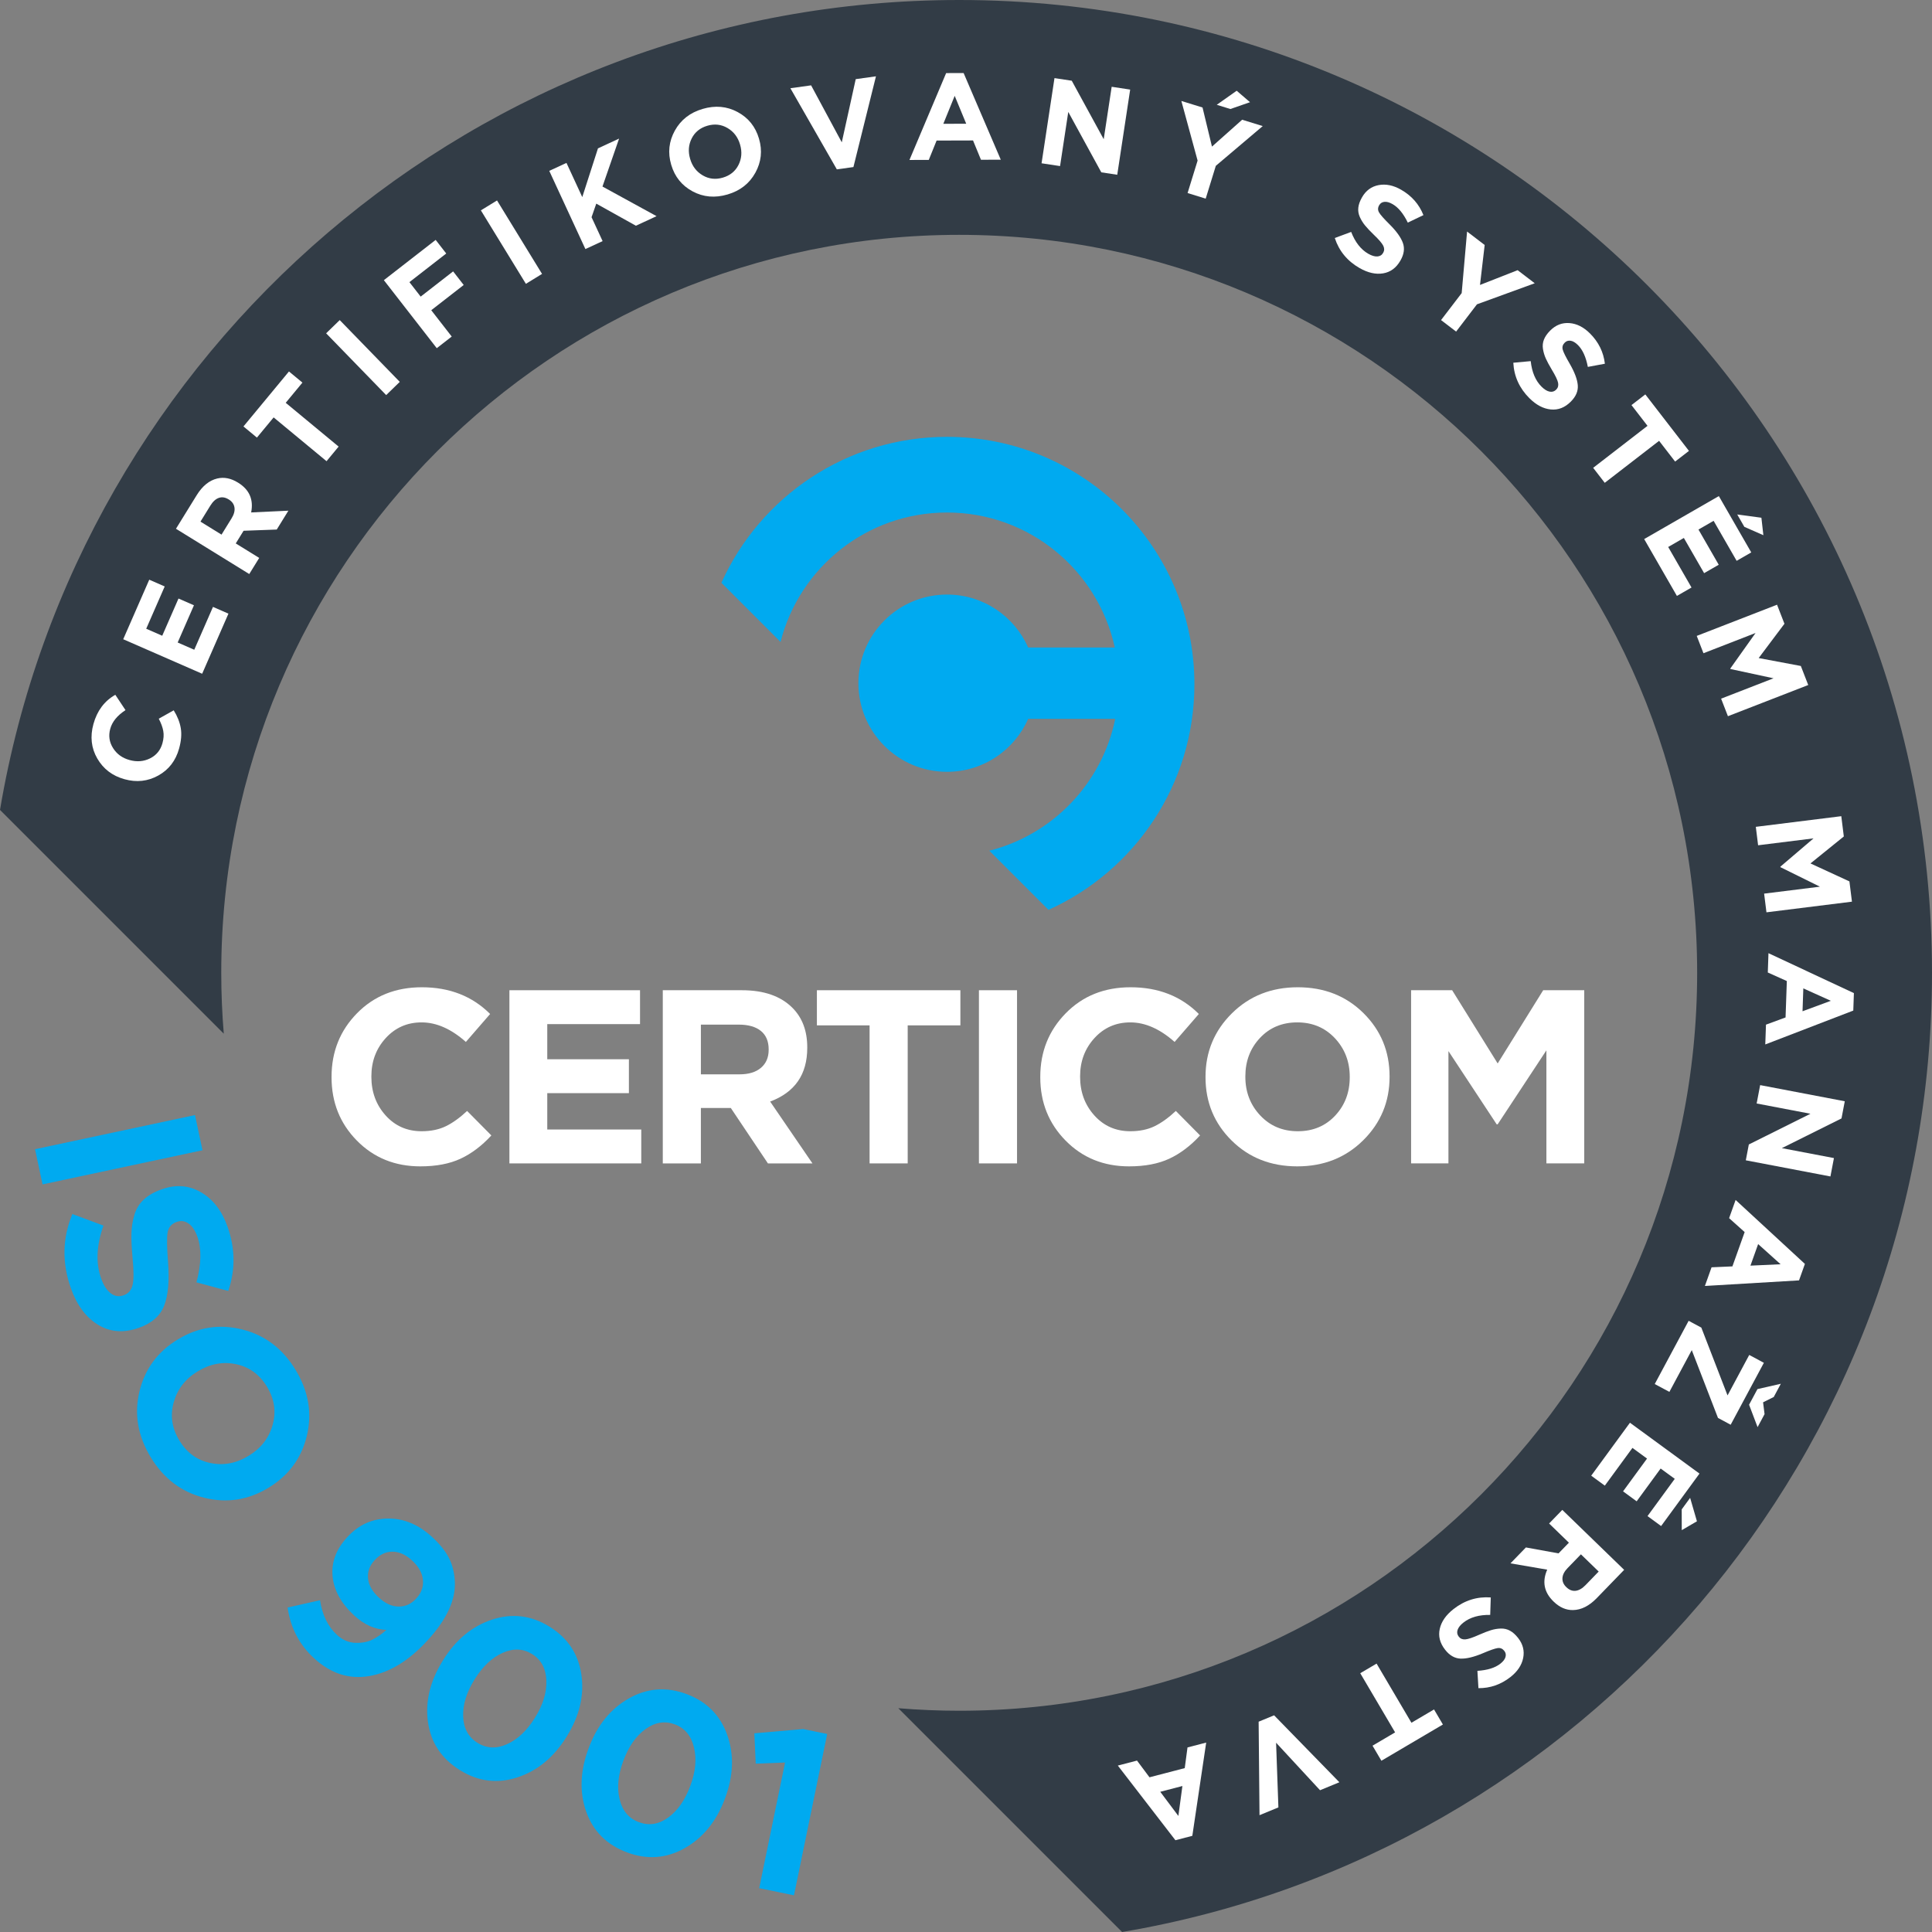 <svg xmlns="http://www.w3.org/2000/svg" id="Layer_2" data-name="Layer 2" viewBox="0 0 284 284"><rect x="0" y="0" width="284" height="284" fill="#808080" stroke="none"/><defs><style>      .cls-1 {        fill: #fff;      }      .cls-2 {        fill: #323c46;      }      .cls-3 {        fill: #00aaf0;      }    </style></defs><g id="Layer_1-2" data-name="Layer 1"><g><path class="cls-2" d="M141.001,0C70.184,0,11.392,51.478,0,119.055l32.894,32.894c-.241-2.952-.37-5.936-.37-8.95,0-59.91,48.567-108.477,108.477-108.477s108.477,48.567,108.477,108.477-48.567,108.477-108.477,108.477c-3.014,0-5.998-.129-8.95-.37l32.894,32.894c67.577-11.392,119.055-70.184,119.055-141.001C284,64.023,219.977,0,141.001,0Z"></path><g><path class="cls-1" d="M61.792,171.453c-3.733,0-6.843-1.26-9.327-3.782-2.485-2.521-3.727-5.624-3.727-9.309v-.073c0-3.685,1.248-6.8,3.746-9.345,2.497-2.545,5.673-3.818,9.527-3.818,4.073,0,7.418,1.309,10.036,3.927l-3.564,4.109c-2.158-1.915-4.327-2.873-6.509-2.873-2.109,0-3.867.77-5.273,2.309-1.406,1.54-2.109,3.413-2.109,5.618v.073c0,2.231.697,4.122,2.091,5.673,1.394,1.552,3.157,2.327,5.291,2.327,1.357,0,2.539-.242,3.545-.727,1.006-.485,2.055-1.236,3.146-2.255l3.564,3.6c-1.406,1.527-2.915,2.667-4.527,3.418-1.613.751-3.582,1.127-5.909,1.127Z"></path><path class="cls-1" d="M74.883,171.017v-25.455h19.2v4.982h-13.636v5.164h12v4.982h-12v5.345h13.818v4.982h-19.382Z"></path><path class="cls-1" d="M97.428,171.017v-25.455h11.637c3.224,0,5.697.861,7.418,2.582,1.454,1.455,2.182,3.394,2.182,5.818v.073c0,3.903-1.818,6.533-5.455,7.891l6.218,9.091h-6.545l-5.455-8.145h-4.4v8.145h-5.6ZM103.028,157.926h5.673c1.357,0,2.412-.321,3.164-.964.751-.642,1.127-1.521,1.127-2.636v-.073c0-1.187-.382-2.091-1.145-2.709-.764-.618-1.849-.927-3.254-.927h-5.564v7.309Z"></path><path class="cls-1" d="M127.828,171.017v-20.291h-7.745v-5.164h21.091v5.164h-7.745v20.291h-5.6Z"></path><path class="cls-1" d="M143.901,171.017v-25.455h5.6v25.455h-5.6Z"></path><path class="cls-1" d="M165.973,171.453c-3.733,0-6.843-1.26-9.327-3.782-2.485-2.521-3.727-5.624-3.727-9.309v-.073c0-3.685,1.248-6.8,3.746-9.345,2.497-2.545,5.673-3.818,9.527-3.818,4.073,0,7.418,1.309,10.036,3.927l-3.564,4.109c-2.158-1.915-4.327-2.873-6.509-2.873-2.109,0-3.867.77-5.273,2.309-1.406,1.54-2.109,3.413-2.109,5.618v.073c0,2.231.697,4.122,2.091,5.673,1.394,1.552,3.157,2.327,5.291,2.327,1.357,0,2.539-.242,3.545-.727,1.006-.485,2.055-1.236,3.146-2.255l3.564,3.6c-1.406,1.527-2.915,2.667-4.527,3.418-1.613.751-3.582,1.127-5.909,1.127Z"></path><path class="cls-1" d="M200.391,167.617c-2.582,2.558-5.813,3.836-9.691,3.836-3.879,0-7.097-1.266-9.655-3.8-2.558-2.533-3.836-5.63-3.836-9.291v-.073c0-3.66,1.291-6.769,3.873-9.327,2.582-2.557,5.812-3.836,9.691-3.836,3.878,0,7.097,1.267,9.655,3.8,2.557,2.533,3.836,5.631,3.836,9.291v.073c0,3.661-1.291,6.77-3.873,9.327ZM185.246,163.962c1.455,1.552,3.297,2.327,5.527,2.327,2.23,0,4.06-.764,5.491-2.291,1.43-1.527,2.145-3.406,2.145-5.636v-.073c0-2.23-.727-4.121-2.182-5.673-1.455-1.551-3.297-2.327-5.527-2.327-2.231,0-4.061.764-5.491,2.291-1.431,1.527-2.145,3.406-2.145,5.636v.073c0,2.231.727,4.122,2.182,5.673Z"></path><path class="cls-1" d="M207.428,171.017v-25.455h6.036l6.691,10.764,6.691-10.764h6.036v25.455h-5.564v-16.618l-7.164,10.873h-.145l-7.091-10.764v16.509h-5.491Z"></path></g><path class="cls-3" d="M139.209,64.216c-14.768,0-27.47,8.808-33.165,21.453l8.695,8.695c2.77-10.935,12.675-19.026,24.471-19.026,12.088,0,22.186,8.498,24.66,19.845h-12.733c-2.018-4.583-6.597-7.784-11.926-7.784-7.195,0-13.028,5.833-13.028,13.028s5.833,13.028,13.028,13.028c5.329,0,9.908-3.201,11.926-7.784h12.8c-1.941,9.478-9.19,17.02-18.508,19.381l8.695,8.695c12.645-5.695,21.452-18.398,21.452-33.165,0-20.084-16.282-36.366-36.366-36.366Z"></path><g><path class="cls-1" d="M26.33,110.026c-.496,1.79-1.513,3.113-3.052,3.97-1.539.857-3.191,1.041-4.958.551l-.035-.01c-1.766-.489-3.094-1.501-3.983-3.036-.889-1.535-1.078-3.227-.565-5.075.541-1.952,1.612-3.383,3.215-4.291l1.497,2.254c-1.204.781-1.952,1.693-2.242,2.74-.28,1.011-.144,1.956.407,2.834.552.879,1.356,1.464,2.414,1.757l.035.009c1.069.297,2.069.213,2.997-.249.929-.462,1.535-1.205,1.819-2.228.18-.651.221-1.25.122-1.797-.099-.547-.32-1.149-.664-1.807l2.199-1.231c.545.878.892,1.752,1.038,2.625.146.873.065,1.867-.244,2.983Z"></path><path class="cls-1" d="M29.716,99.04l-11.603-5.074,3.827-8.752,2.271.994-2.718,6.216,2.354,1.029,2.392-5.47,2.271.993-2.392,5.47,2.437,1.065,2.754-6.299,2.271.993-3.864,8.835Z"></path><path class="cls-1" d="M36.64,84.382l-10.774-6.655,3.042-4.925c.843-1.365,1.854-2.186,3.032-2.465.996-.235,2.007-.036,3.033.598l.031.019c1.652,1.021,2.29,2.478,1.914,4.372l5.473-.255-1.711,2.771-4.874.179-1.15,1.862,3.448,2.13-1.464,2.37ZM32.563,78.589l1.483-2.401c.355-.574.495-1.104.42-1.591-.076-.486-.35-.875-.822-1.166l-.031-.019c-.503-.311-.985-.385-1.446-.224-.462.162-.876.54-1.244,1.135l-1.454,2.355,3.094,1.911Z"></path><path class="cls-1" d="M48.001,67.795l-7.777-6.437-2.457,2.968-1.979-1.638,6.69-8.084,1.979,1.638-2.457,2.969,7.777,6.437-1.776,2.146Z"></path><path class="cls-1" d="M56.767,58.076l-8.826-9.081,1.998-1.942,8.827,9.081-1.998,1.941Z"></path><path class="cls-1" d="M64.202,51.181l-7.774-9.997,7.613-5.919,1.555,2-5.413,4.209,1.655,2.128,4.77-3.709,1.555,2-4.77,3.709,3.009,3.871-2.199,1.71Z"></path><path class="cls-1" d="M77.305,41.721l-6.617-10.798,2.375-1.456,6.617,10.798-2.375,1.456Z"></path><path class="cls-1" d="M86.053,36.611l-5.312-11.495,2.529-1.169,2.323,5.025,2.308-7.165,3.104-1.435-2.443,7.048,7.952,4.356-3.038,1.404-5.825-3.247-.693,1.994,1.624,3.514-2.529,1.169Z"></path><path class="cls-1" d="M111.036,25.391c-.872,1.584-2.234,2.649-4.085,3.194-1.851.546-3.565.394-5.142-.455s-2.622-2.147-3.137-3.894l-.01-.035c-.515-1.746-.337-3.412.536-4.996s2.234-2.649,4.085-3.194c1.851-.545,3.565-.393,5.142.456s2.622,2.147,3.138,3.894l.01.034c.515,1.747.336,3.412-.536,4.996ZM103.295,25.777c.912.536,1.9.647,2.965.333,1.064-.314,1.83-.936,2.298-1.866.467-.93.545-1.927.231-2.992l-.01-.034c-.314-1.064-.927-1.864-1.839-2.4-.912-.535-1.9-.646-2.965-.333-1.065.314-1.83.936-2.298,1.866-.468.93-.545,1.927-.231,2.992l.01.034c.314,1.065.927,1.864,1.839,2.4Z"></path><path class="cls-1" d="M123.014,24.897l-6.829-11.927,3.046-.424,4.509,8.377,2.05-9.29,2.974-.414-3.313,13.338-2.437.339Z"></path><path class="cls-1" d="M133.689,23.513l5.392-12.769,2.569-.007,5.463,12.739-2.913.008-1.166-2.837-5.355.015-1.15,2.843-2.84.008ZM138.667,18.199l3.365-.009-1.694-4.102-1.671,4.111Z"></path><path class="cls-1" d="M153.108,24.002l1.899-12.521,2.54.385,4.697,8.599,1.17-7.709,2.719.412-1.9,12.521-2.343-.356-4.856-8.88-1.207,7.96-2.719-.412Z"></path><path class="cls-1" d="M174.572,28.377l1.473-4.771-2.387-8.764,3.111.96,1.387,5.748,4.438-3.95,3.025.934-6.896,5.842-1.488,4.823-2.663-.822ZM178.86,15.406l2.929-2.068,1.96,1.684-2.884,1.003-2.005-.619Z"></path><path class="cls-1" d="M199.868,39.413c-1.811-1.036-3.03-2.511-3.657-4.427l2.408-.894c.59,1.519,1.43,2.589,2.518,3.212.503.287.945.419,1.327.394.382-.024.666-.198.852-.523l.018-.032c.18-.314.18-.654.001-1.021-.18-.367-.651-.915-1.415-1.643-.528-.51-.947-.955-1.258-1.335-.311-.379-.567-.794-.769-1.243-.202-.449-.276-.908-.223-1.378.053-.47.23-.966.529-1.49l.018-.032c.569-.994,1.383-1.591,2.443-1.791,1.059-.2,2.159.026,3.3.679,1.549.886,2.644,2.131,3.283,3.733l-2.298,1.103c-.644-1.327-1.39-2.233-2.238-2.719-.461-.264-.863-.375-1.205-.335-.343.04-.595.202-.756.484l-.018.031c-.204.356-.206.706-.006,1.049.2.344.717.928,1.551,1.752,1.008,1.007,1.657,1.913,1.947,2.718.29.805.174,1.662-.347,2.574l-.018.031c-.611,1.068-1.458,1.692-2.54,1.872-1.083.18-2.231-.078-3.446-.773Z"></path><path class="cls-1" d="M211.831,47.051l3.033-3.966.793-9.05,2.587,1.978-.688,5.874,5.531-2.171,2.516,1.923-8.492,3.094-3.066,4.01-2.213-1.692Z"></path><path class="cls-1" d="M224.832,58.548c-1.479-1.472-2.271-3.214-2.379-5.226l2.559-.236c.174,1.62.706,2.872,1.595,3.757.41.408.803.651,1.179.726.375.076.695-.019.959-.284l.025-.026c.255-.256.344-.585.267-.985-.078-.401-.391-1.052-.938-1.955-.377-.63-.666-1.169-.867-1.616-.202-.447-.341-.914-.419-1.4-.078-.486-.03-.949.144-1.388.174-.44.474-.873.899-1.301l.026-.026c.809-.812,1.75-1.177,2.825-1.094,1.074.083,2.078.588,3.009,1.516,1.265,1.259,1.998,2.746,2.198,4.459l-2.506.466c-.276-1.449-.76-2.518-1.453-3.208-.376-.374-.735-.587-1.076-.637-.342-.05-.627.04-.856.271l-.026.026c-.289.29-.382.627-.279,1.011s.45,1.082,1.041,2.095c.711,1.235,1.101,2.279,1.171,3.131.07.853-.265,1.651-1.005,2.395l-.026.026c-.868.872-1.847,1.254-2.94,1.145-1.092-.108-2.133-.656-3.125-1.643Z"></path><path class="cls-1" d="M234.192,68.77l7.988-6.173-2.356-3.049,2.033-1.571,6.415,8.303-2.033,1.57-2.356-3.049-7.989,6.172-1.703-2.205Z"></path><path class="cls-1" d="M241.69,79.242l10.975-6.318,4.766,8.279-2.148,1.237-3.385-5.88-2.226,1.282,2.978,5.174-2.148,1.236-2.978-5.174-2.304,1.327,3.43,5.958-2.148,1.237-4.811-8.357ZM255.369,75.626l3.554.48.289,2.568-2.796-1.23-1.047-1.819Z"></path><path class="cls-1" d="M249.417,93.477l11.805-4.585,1.087,2.799-3.787,5.042,6.197,1.164,1.087,2.799-11.805,4.585-1.002-2.58,7.706-2.993-6.332-1.364-.026-.067,3.715-5.228-7.657,2.974-.989-2.546Z"></path><path class="cls-1" d="M258.1,121.543l12.566-1.565.371,2.98-4.902,3.965,5.726,2.641.371,2.98-12.567,1.565-.343-2.747,8.204-1.022-5.808-2.868-.009-.071,4.878-4.163-8.15,1.015-.337-2.711Z"></path><path class="cls-1" d="M259.962,140.116l12.557,5.87-.09,2.568-12.936,4.978.102-2.911,2.879-1.058.187-5.352-2.798-1.256.099-2.838ZM265.085,145.291l-.118,3.363,4.163-1.538-4.045-1.825Z"></path><path class="cls-1" d="M258.739,159.51l12.439,2.374-.481,2.523-8.771,4.367,7.659,1.461-.515,2.701-12.44-2.373.444-2.328,9.058-4.515-7.908-1.509.515-2.701Z"></path><path class="cls-1" d="M255.132,176.392l10.185,9.401-.864,2.42-13.836.821.979-2.743,3.064-.135,1.801-5.043-2.285-2.046.955-2.675ZM258.444,182.877l-1.132,3.169,4.433-.203-3.302-2.966Z"></path><path class="cls-1" d="M248.227,194.155l1.865 1,3.853,9.968,3.188-5.948,2.153,1.154-4.88,9.105-1.866-1-3.853-9.968-3.291,6.139-2.152-1.154,4.983-9.296ZM258.361,209.789l-1.25-3.297,1.23-2.296,3.438-.785-1.043,1.945-1.568.781.218,1.738-1.026,1.913Z"></path><path class="cls-1" d="M239.6,209.139l10.221,7.476-5.64,7.71-2-1.463,4.005-5.475-2.074-1.517-3.525,4.819-2.001-1.464,3.525-4.818-2.146-1.57-4.059,5.548-2.001-1.463,5.693-7.783ZM248.446,220.182l1,3.444-2.231,1.304-.007-3.054,1.239-1.694Z"></path><path class="cls-1" d="M229.655,221.95l9.093,8.814-4.03,4.157c-1.116,1.151-2.28,1.737-3.491,1.756-1.023.016-1.968-.396-2.834-1.235l-.026-.025c-1.395-1.351-1.705-2.912-.93-4.681l-5.4-.927,2.267-2.338,4.798.872,1.524-1.572-2.91-2.821,1.939-2ZM232.392,228.483l-1.964,2.026c-.47.485-.721.973-.751,1.464s.153.929.551,1.316l.026.025c.424.411.879.588,1.365.529.485-.058.971-.339,1.458-.841l1.926-1.988-2.611-2.531Z"></path><path class="cls-1" d="M213.659,236.533c1.644-1.286,3.471-1.856,5.481-1.713l-.083,2.568c-1.629-.028-2.937.344-3.925,1.117-.456.357-.745.717-.867,1.08-.122.363-.067.692.163.986l.022.029c.223.285.537.414.945.386.407-.028,1.093-.257,2.057-.689.672-.296,1.242-.516,1.711-.661s.949-.225,1.441-.242c.492-.017.945.088,1.36.315.415.227.807.578,1.179,1.053l.022.028c.706.903.951,1.882.736,2.939-.215,1.056-.841,1.989-1.876,2.799-1.406,1.099-2.972,1.642-4.698,1.628l-.152-2.545c1.472-.095,2.593-.443,3.363-1.044.419-.327.674-.656.766-.989.093-.333.038-.627-.162-.883l-.022-.028c-.253-.323-.576-.457-.969-.402-.393.055-1.129.313-2.208.773-1.314.552-2.398.81-3.253.775-.855-.036-1.605-.467-2.252-1.294l-.022-.029c-.758-.969-1.015-1.989-.773-3.058.243-1.071.915-2.036,2.018-2.898Z"></path><path class="cls-1" d="M202.354,244.545l5.125,8.697,3.32-1.956,1.304,2.213-9.04,5.327-1.304-2.213,3.319-1.956-5.125-8.697,2.4-1.414Z"></path><path class="cls-1" d="M187.291,252.148l9.595,9.839-2.843,1.173-6.461-6.984.34,9.508-2.776,1.145-.129-13.743,2.275-.938Z"></path><path class="cls-1" d="M177.308,256.153l-2.039,13.71-2.486.647-8.465-10.975,2.819-.734,1.836,2.457,5.182-1.349.405-3.04,2.749-.715ZM173.811,262.541l-3.256.848,2.663,3.55.593-4.398Z"></path></g><g><path class="cls-3" d="M5.15,168.932l23.512-5.02,1.104,5.172-23.512,5.02-1.104-5.172Z"></path><path class="cls-3" d="M10.418,189.361c-1.323-3.734-1.25-7.367.219-10.899l4.573,1.696c-1.031,2.916-1.149,5.496-.354,7.741.367,1.036.84,1.773,1.421,2.211.58.438,1.205.539,1.874.301l.065-.023c.648-.229,1.069-.719,1.265-1.468.196-.75.195-2.123-.002-4.117-.127-1.388-.18-2.547-.158-3.478.022-.931.167-1.844.432-2.74.266-.896.728-1.649,1.386-2.259.658-.61,1.527-1.106,2.606-1.488l.065-.023c2.05-.727,3.961-.578,5.733.446,1.771,1.024,3.075,2.712,3.908,5.065,1.132,3.193,1.166,6.34.101,9.438l-4.673-1.259c.717-2.708.765-4.935.146-6.684-.337-.95-.776-1.608-1.319-1.974-.543-.366-1.106-.446-1.688-.24l-.065.023c-.734.26-1.17.761-1.308,1.502-.138.741-.118,2.222.062,4.442.203,2.697.014,4.805-.565,6.322-.58,1.517-1.808,2.608-3.686,3.274l-.065.023c-2.201.781-4.192.63-5.973-.452-1.78-1.082-3.114-2.874-4.001-5.378Z"></path><path class="cls-3" d="M29.987,220.157c-3.33-.836-5.942-2.822-7.838-5.956-1.896-3.135-2.446-6.355-1.649-9.66.797-3.306,2.675-5.853,5.633-7.642l.059-.036c2.958-1.789,6.101-2.266,9.431-1.43,3.329.837,5.942,2.822,7.838,5.956s2.445,6.355,1.648,9.66-2.675,5.853-5.633,7.643l-.059.035c-2.959,1.789-6.102,2.266-9.431,1.43ZM25.537,206.131c-.543,1.934-.269,3.802.821,5.604,1.091,1.803,2.602,2.908,4.535,3.318,1.934.409,3.802.069,5.604-1.022l.059-.036c1.803-1.09,2.975-2.602,3.518-4.536.543-1.934.269-3.802-.821-5.605s-2.602-2.908-4.536-3.317c-1.933-.41-3.801-.069-5.604,1.021l-.059.036c-1.803,1.09-2.975,2.602-3.518,4.536Z"></path><path class="cls-3" d="M49.513,240.306c.825.76,1.737,1.155,2.735,1.187s1.854-.138,2.568-.508c.714-.37,1.375-.835,1.984-1.395-1.688-.06-3.256-.756-4.705-2.09-1.938-1.783-3.006-3.707-3.205-5.773-.199-2.066.515-3.984,2.143-5.752l.047-.051c1.643-1.786,3.631-2.687,5.965-2.703,2.332-.016,4.493.891,6.481,2.72,1.162,1.07,1.996,2.117,2.501,3.141s.783,2.184.837,3.478c.111,2.686-1.236,5.553-4.042,8.602l-.047.051c-2.698,2.932-5.527,4.653-8.487,5.165-2.961.512-5.671-.364-8.13-2.628-2.157-1.985-3.451-4.466-3.882-7.447l4.768-1.073c.333,2.173,1.157,3.865,2.471,5.074ZM55.703,234.848c.943.868,1.909,1.306,2.898,1.314.989.007,1.84-.376,2.553-1.151l.046-.051c.745-.809,1.067-1.717.969-2.726-.099-1.008-.628-1.955-1.589-2.838-.943-.869-1.905-1.302-2.886-1.302-.981,0-1.843.404-2.587,1.213l-.047.05c-.744.809-1.064,1.705-.958,2.69.105.984.638,1.918,1.599,2.802Z"></path><path class="cls-3" d="M67.608,260.207c-2.702-1.682-4.267-4.032-4.694-7.049s.303-6.042,2.19-9.074l.036-.058c1.876-3.013,4.285-4.999,7.229-5.958,2.944-.959,5.756-.604,8.439,1.067,2.663,1.658,4.215,4.006,4.656,7.045.44,3.04-.277,6.066-2.153,9.078l-.036.058c-1.876,3.013-4.285,4.999-7.229,5.958-2.944.959-5.756.604-8.439-1.066ZM68.083,252.331c.064,1.739.766,3.026,2.108,3.86,1.341.835,2.79.901,4.347.198,1.557-.703,2.922-1.997,4.096-3.882l.036-.058c1.162-1.866,1.709-3.676,1.641-5.431-.067-1.754-.762-3.043-2.083-3.866s-2.766-.885-4.333-.189c-1.567.697-2.937,1.988-4.111,3.874l-.036.058c-1.174,1.885-1.729,3.697-1.665,5.437Z"></path><path class="cls-3" d="M92.173,272.3c-2.982-1.114-4.981-3.107-5.998-5.979-1.017-2.873-.9-5.982.349-9.329l.024-.064c1.241-3.324,3.21-5.749,5.905-7.272,2.695-1.523,5.523-1.732,8.483-.627,2.939,1.097,4.925,3.092,5.96,5.983,1.034,2.892.931,6-.311,9.325l-.024.064c-1.242,3.325-3.21,5.749-5.905,7.272s-5.523,1.732-8.483.627ZM91.077,264.485c.407,1.691,1.351,2.814,2.831,3.367,1.48.552,2.913.331,4.3-.667,1.386-.998,2.469-2.536,3.246-4.617l.024-.064c.769-2.059.946-3.942.533-5.649s-1.35-2.832-2.808-3.377c-1.459-.545-2.886-.32-4.284.673s-2.485,2.531-3.262,4.611l-.024.064c-.777,2.081-.962,3.967-.555,5.659Z"></path><path class="cls-3" d="M111.601,277.555l3.802-18.468-4.312.165-.204-4.46,7.177-.626,3.532.727-4.883,23.716-5.113-1.053Z"></path></g></g></g></svg>